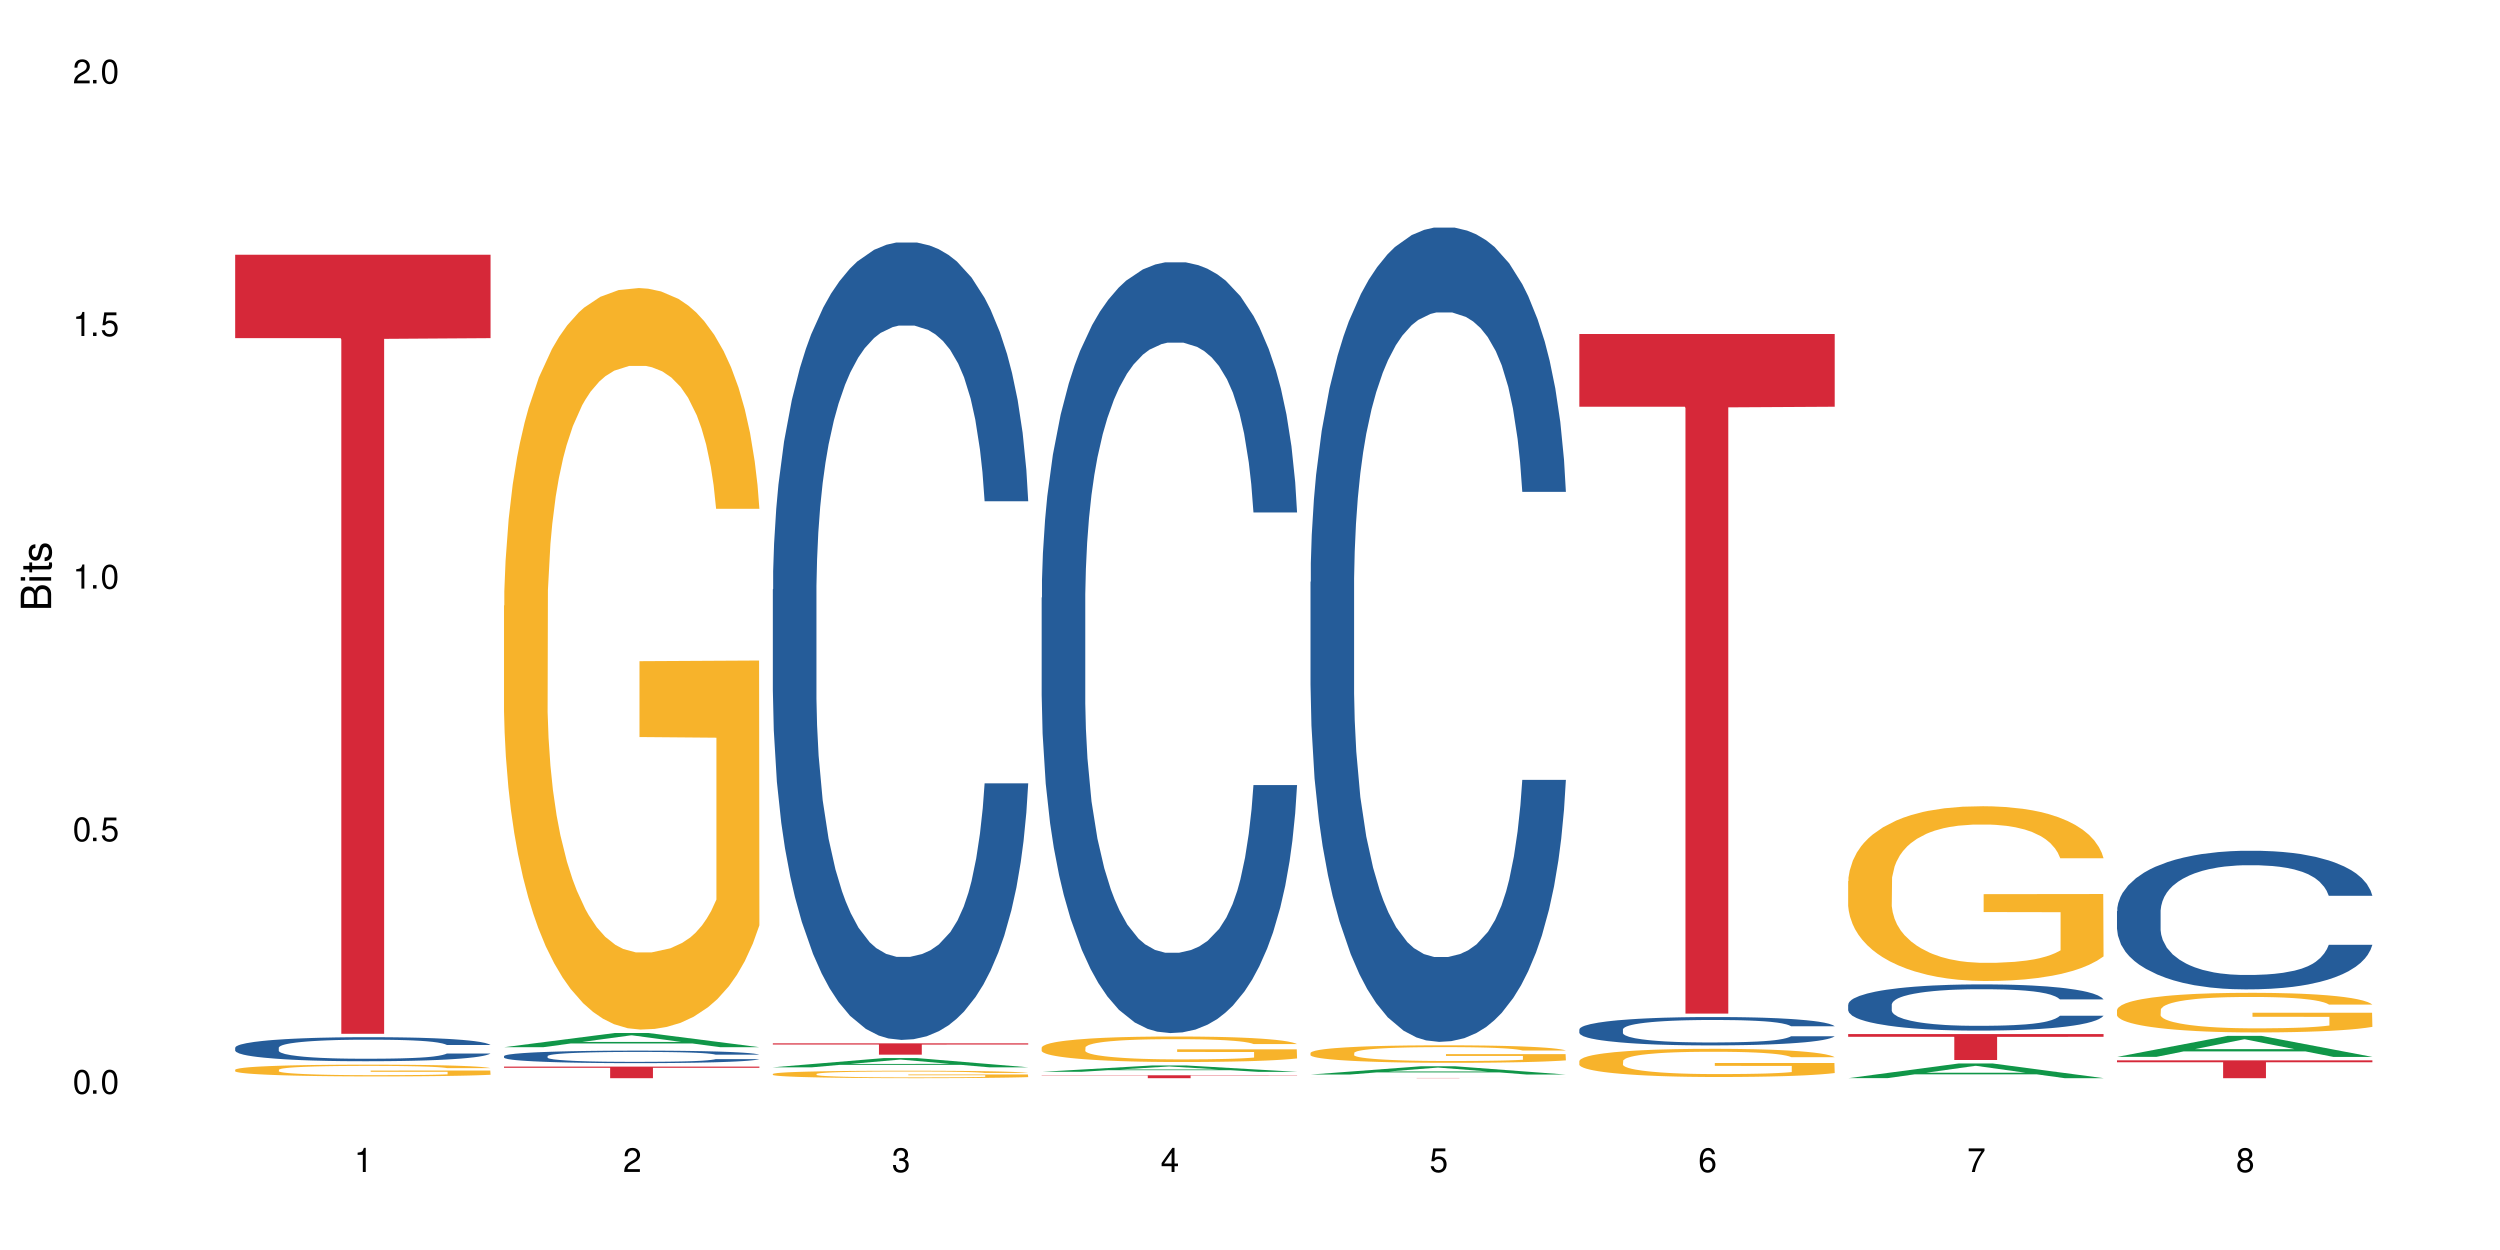 <?xml version="1.0" encoding="UTF-8"?>
<svg xmlns="http://www.w3.org/2000/svg" xmlns:xlink="http://www.w3.org/1999/xlink" width="720" height="360" viewBox="0 0 720 360">
<defs>
<g>
<g id="glyph-0-0">
</g>
<g id="glyph-0-1">
<path d="M 2.641 -6.938 C 2 -6.938 1.422 -6.656 1.078 -6.172 C 0.641 -5.562 0.406 -4.641 0.406 -3.359 C 0.406 -1.016 1.188 0.219 2.641 0.219 C 4.078 0.219 4.859 -1.016 4.859 -3.297 C 4.859 -4.641 4.656 -5.547 4.203 -6.172 C 3.844 -6.656 3.281 -6.938 2.641 -6.938 Z M 2.641 -6.188 C 3.547 -6.188 4 -5.25 4 -3.375 C 4 -1.406 3.562 -0.484 2.625 -0.484 C 1.734 -0.484 1.281 -1.438 1.281 -3.344 C 1.281 -5.25 1.734 -6.188 2.641 -6.188 Z M 2.641 -6.188 "/>
</g>
<g id="glyph-0-2">
<path d="M 1.828 -1 L 0.828 -1 L 0.828 0 L 1.828 0 Z M 1.828 -1 "/>
</g>
<g id="glyph-0-3">
<path d="M 4.562 -6.797 L 1.062 -6.797 L 0.547 -3.094 L 1.328 -3.094 C 1.719 -3.562 2.047 -3.734 2.578 -3.734 C 3.484 -3.734 4.062 -3.109 4.062 -2.094 C 4.062 -1.125 3.484 -0.531 2.578 -0.531 C 1.828 -0.531 1.375 -0.906 1.188 -1.672 L 0.328 -1.672 C 0.453 -1.109 0.547 -0.844 0.75 -0.594 C 1.125 -0.078 1.828 0.219 2.594 0.219 C 3.969 0.219 4.922 -0.781 4.922 -2.219 C 4.922 -3.562 4.031 -4.484 2.719 -4.484 C 2.25 -4.484 1.859 -4.359 1.469 -4.062 L 1.734 -5.969 L 4.562 -5.969 Z M 4.562 -6.797 "/>
</g>
<g id="glyph-0-4">
<path d="M 2.484 -4.938 L 2.484 0 L 3.328 0 L 3.328 -6.938 L 2.766 -6.938 C 2.469 -5.875 2.281 -5.734 0.984 -5.562 L 0.984 -4.938 Z M 2.484 -4.938 "/>
</g>
<g id="glyph-0-5">
<path d="M 4.859 -0.828 L 1.281 -0.828 C 1.359 -1.406 1.672 -1.781 2.5 -2.281 L 3.469 -2.828 C 4.406 -3.344 4.906 -4.062 4.906 -4.906 C 4.906 -5.484 4.672 -6.031 4.266 -6.406 C 3.859 -6.766 3.375 -6.938 2.719 -6.938 C 1.859 -6.938 1.219 -6.625 0.844 -6.031 C 0.609 -5.672 0.5 -5.234 0.484 -4.531 L 1.328 -4.531 C 1.359 -5.016 1.406 -5.281 1.531 -5.516 C 1.75 -5.938 2.188 -6.203 2.703 -6.203 C 3.469 -6.203 4.031 -5.641 4.031 -4.891 C 4.031 -4.344 3.719 -3.859 3.125 -3.516 L 2.234 -3 C 0.812 -2.172 0.406 -1.531 0.328 -0.016 L 4.859 -0.016 Z M 4.859 -0.828 "/>
</g>
<g id="glyph-0-6">
<path d="M 2.125 -3.188 L 2.578 -3.188 C 3.5 -3.188 3.984 -2.766 3.984 -1.922 C 3.984 -1.062 3.469 -0.531 2.594 -0.531 C 1.656 -0.531 1.203 -1 1.156 -2.016 L 0.312 -2.016 C 0.344 -1.453 0.438 -1.094 0.609 -0.781 C 0.953 -0.109 1.625 0.219 2.547 0.219 C 3.953 0.219 4.859 -0.625 4.859 -1.938 C 4.859 -2.828 4.516 -3.297 3.703 -3.594 C 4.344 -3.844 4.656 -4.328 4.656 -5.031 C 4.656 -6.219 3.875 -6.938 2.578 -6.938 C 1.203 -6.938 0.484 -6.172 0.453 -4.703 L 1.297 -4.703 C 1.312 -5.125 1.344 -5.359 1.453 -5.578 C 1.641 -5.969 2.062 -6.203 2.594 -6.203 C 3.344 -6.203 3.797 -5.75 3.797 -5 C 3.797 -4.516 3.609 -4.219 3.25 -4.047 C 3.016 -3.953 2.703 -3.922 2.125 -3.906 Z M 2.125 -3.188 "/>
</g>
<g id="glyph-0-7">
<path d="M 3.141 -1.672 L 3.141 0 L 3.984 0 L 3.984 -1.672 L 4.984 -1.672 L 4.984 -2.438 L 3.984 -2.438 L 3.984 -6.938 L 3.359 -6.938 L 0.266 -2.578 L 0.266 -1.672 Z M 3.141 -2.438 L 1 -2.438 L 3.141 -5.5 Z M 3.141 -2.438 "/>
</g>
<g id="glyph-0-8">
<path d="M 4.781 -5.125 C 4.609 -6.266 3.891 -6.938 2.844 -6.938 C 2.094 -6.938 1.422 -6.578 1.031 -5.953 C 0.594 -5.266 0.406 -4.422 0.406 -3.172 C 0.406 -2 0.578 -1.25 0.984 -0.641 C 1.359 -0.078 1.953 0.219 2.703 0.219 C 3.984 0.219 4.922 -0.75 4.922 -2.094 C 4.922 -3.375 4.062 -4.281 2.844 -4.281 C 2.172 -4.281 1.641 -4.031 1.281 -3.516 C 1.281 -5.234 1.828 -6.188 2.797 -6.188 C 3.391 -6.188 3.797 -5.797 3.938 -5.125 Z M 2.734 -3.531 C 3.547 -3.531 4.062 -2.953 4.062 -2.031 C 4.062 -1.156 3.484 -0.531 2.703 -0.531 C 1.922 -0.531 1.328 -1.188 1.328 -2.078 C 1.328 -2.938 1.906 -3.531 2.734 -3.531 Z M 2.734 -3.531 "/>
</g>
<g id="glyph-0-9">
<path d="M 4.984 -6.797 L 0.438 -6.797 L 0.438 -5.969 L 4.109 -5.969 C 2.5 -3.656 1.828 -2.234 1.328 0 L 2.219 0 C 2.594 -2.172 3.453 -4.047 4.984 -6.094 Z M 4.984 -6.797 "/>
</g>
<g id="glyph-0-10">
<path d="M 3.75 -3.656 C 4.469 -4.094 4.688 -4.438 4.688 -5.078 C 4.688 -6.172 3.844 -6.938 2.641 -6.938 C 1.438 -6.938 0.594 -6.172 0.594 -5.094 C 0.594 -4.438 0.812 -4.094 1.516 -3.656 C 0.734 -3.266 0.359 -2.703 0.359 -1.922 C 0.359 -0.656 1.281 0.219 2.641 0.219 C 3.984 0.219 4.922 -0.656 4.922 -1.922 C 4.922 -2.703 4.531 -3.266 3.75 -3.656 Z M 2.641 -6.188 C 3.359 -6.188 3.812 -5.75 3.812 -5.062 C 3.812 -4.406 3.344 -3.984 2.641 -3.984 C 1.922 -3.984 1.453 -4.406 1.453 -5.078 C 1.453 -5.75 1.922 -6.188 2.641 -6.188 Z M 2.641 -3.266 C 3.484 -3.266 4.062 -2.719 4.062 -1.906 C 4.062 -1.078 3.484 -0.531 2.625 -0.531 C 1.797 -0.531 1.219 -1.094 1.219 -1.906 C 1.219 -2.719 1.781 -3.266 2.641 -3.266 Z M 2.641 -3.266 "/>
</g>
<g id="glyph-1-0">
</g>
<g id="glyph-1-1">
<path d="M 0 -0.953 L 0 -4.891 C 0 -5.719 -0.234 -6.344 -0.734 -6.797 C -1.188 -7.234 -1.812 -7.469 -2.5 -7.469 C -3.547 -7.469 -4.188 -7 -4.625 -5.875 C -4.984 -6.688 -5.625 -7.094 -6.531 -7.094 C -7.172 -7.094 -7.734 -6.859 -8.141 -6.391 C -8.562 -5.922 -8.75 -5.344 -8.75 -4.5 L -8.75 -0.953 Z M -4.984 -2.062 L -7.766 -2.062 L -7.766 -4.219 C -7.766 -4.844 -7.688 -5.203 -7.453 -5.5 C -7.219 -5.812 -6.859 -5.969 -6.375 -5.969 C -5.891 -5.969 -5.531 -5.812 -5.297 -5.5 C -5.062 -5.203 -4.984 -4.844 -4.984 -4.219 Z M -0.984 -2.062 L -4 -2.062 L -4 -4.781 C -4 -5.766 -3.438 -6.359 -2.484 -6.359 C -1.547 -6.359 -0.984 -5.766 -0.984 -4.781 Z M -0.984 -2.062 "/>
</g>
<g id="glyph-1-2">
<path d="M -6.281 -1.797 L -6.281 -0.797 L 0 -0.797 L 0 -1.797 Z M -8.75 -1.797 L -8.75 -0.797 L -7.484 -0.797 L -7.484 -1.797 Z M -8.75 -1.797 "/>
</g>
<g id="glyph-1-3">
<path d="M -6.281 -3.047 L -6.281 -2.016 L -8.016 -2.016 L -8.016 -1.016 L -6.281 -1.016 L -6.281 -0.172 L -5.469 -0.172 L -5.469 -1.016 L -0.719 -1.016 C -0.078 -1.016 0.281 -1.453 0.281 -2.234 C 0.281 -2.5 0.25 -2.719 0.188 -3.047 L -0.641 -3.047 C -0.609 -2.906 -0.594 -2.766 -0.594 -2.562 C -0.594 -2.141 -0.719 -2.016 -1.156 -2.016 L -5.469 -2.016 L -5.469 -3.047 Z M -6.281 -3.047 "/>
</g>
<g id="glyph-1-4">
<path d="M -4.531 -5.25 C -5.766 -5.25 -6.469 -4.422 -6.469 -2.969 C -6.469 -1.516 -5.719 -0.562 -4.547 -0.562 C -3.562 -0.562 -3.094 -1.062 -2.734 -2.562 L -2.516 -3.484 C -2.344 -4.188 -2.094 -4.469 -1.641 -4.469 C -1.047 -4.469 -0.641 -3.875 -0.641 -3 C -0.641 -2.453 -0.797 -2 -1.062 -1.75 C -1.25 -1.594 -1.422 -1.531 -1.875 -1.469 L -1.875 -0.406 C -0.422 -0.453 0.281 -1.266 0.281 -2.922 C 0.281 -4.5 -0.5 -5.516 -1.719 -5.516 C -2.656 -5.516 -3.172 -4.984 -3.469 -3.734 L -3.703 -2.766 C -3.891 -1.953 -4.156 -1.609 -4.594 -1.609 C -5.188 -1.609 -5.547 -2.125 -5.547 -2.938 C -5.547 -3.75 -5.203 -4.172 -4.531 -4.203 Z M -4.531 -5.25 "/>
</g>
</g>
</defs>
<rect x="-72" y="-36" width="864" height="432" fill="rgb(100%, 100%, 100%)" fill-opacity="1"/>
<path fill-rule="nonzero" fill="rgb(14.51%, 36.078%, 60%)" fill-opacity="1" d="M 67.73 301.727 L 67.82 301.719 L 67.82 301.566 L 68.09 301.324 L 68.719 301.023 L 69.344 300.812 L 70.961 300.441 L 73.203 300.078 L 75.535 299.801 L 77.238 299.637 L 78.766 299.508 L 82.262 299.273 L 84.504 299.156 L 86.926 299.047 L 89.887 298.938 L 92.039 298.875 L 96.883 298.773 L 100.469 298.73 L 103.25 298.711 L 109.262 298.711 L 112.848 298.738 L 115.449 298.77 L 118.32 298.82 L 120.742 298.875 L 124.957 299.016 L 128.727 299.191 L 130.43 299.293 L 133.121 299.488 L 135.184 299.68 L 136.617 299.844 L 138.234 300.078 L 139.668 300.363 L 140.746 300.688 L 141.281 300.957 L 128.727 300.957 L 128.098 300.707 L 127.379 300.508 L 126.035 300.25 L 124.688 300.066 L 122.805 299.883 L 121.102 299.762 L 118.77 299.641 L 116.707 299.566 L 114.555 299.508 L 112.488 299.473 L 108.543 299.434 L 103.969 299.434 L 102.266 299.445 L 98.766 299.496 L 96.883 299.539 L 94.191 299.629 L 92.309 299.711 L 90.066 299.84 L 88.539 299.945 L 86.656 300.109 L 85.312 300.258 L 83.785 300.465 L 82.891 300.625 L 82.082 300.801 L 81.363 301.008 L 80.828 301.23 L 80.469 301.465 L 80.289 301.695 L 80.289 302.676 L 80.469 302.902 L 80.918 303.168 L 82.082 303.555 L 83.785 303.891 L 85.762 304.156 L 87.645 304.348 L 88.719 304.434 L 90.156 304.535 L 92.398 304.664 L 95.629 304.789 L 97.512 304.84 L 100.383 304.891 L 103.34 304.914 L 107.289 304.914 L 110.785 304.891 L 113.117 304.859 L 115.539 304.809 L 118.859 304.699 L 120.922 304.598 L 122.715 304.48 L 124.062 304.359 L 124.957 304.258 L 126.305 304.062 L 127.379 303.848 L 128.188 303.625 L 128.727 303.41 L 141.281 303.41 L 140.746 303.664 L 139.938 303.91 L 139.129 304.094 L 137.875 304.316 L 136.441 304.512 L 134.375 304.73 L 132.672 304.879 L 130.43 305.035 L 128.367 305.156 L 126.125 305.266 L 122.805 305.391 L 120.652 305.453 L 118.32 305.512 L 115.539 305.562 L 112.043 305.605 L 108.273 305.633 L 104.777 305.637 L 101.008 305.625 L 98.227 305.602 L 94.551 305.543 L 89.977 305.43 L 86.656 305.309 L 84.055 305.188 L 81.812 305.062 L 79.301 304.891 L 76.074 304.613 L 74.098 304.398 L 72.754 304.219 L 71.23 303.973 L 70.152 303.75 L 68.898 303.395 L 68 302.945 L 67.73 302.598 Z M 67.73 301.727 "/>
<path fill-rule="nonzero" fill="rgb(96.863%, 70.196%, 16.863%)" fill-opacity="1" d="M 67.73 308.07 L 67.82 308.066 L 67.82 308.008 L 68.18 307.867 L 69.078 307.676 L 70.242 307.52 L 71.5 307.395 L 72.305 307.328 L 73.652 307.238 L 74.816 307.168 L 77.777 307.031 L 81.543 306.898 L 83.609 306.844 L 85.941 306.793 L 89.258 306.734 L 90.785 306.711 L 95.449 306.66 L 100.738 306.629 L 106.57 306.621 L 109.262 306.625 L 112.938 306.637 L 117.961 306.672 L 120.832 306.703 L 123.074 306.734 L 125.406 306.773 L 128.277 306.836 L 130.969 306.91 L 133.121 306.984 L 135.273 307.074 L 137.066 307.176 L 138.594 307.281 L 139.938 307.414 L 140.746 307.52 L 141.281 307.629 L 128.816 307.629 L 128.098 307.52 L 127.289 307.438 L 125.945 307.336 L 124.598 307.262 L 123.254 307.203 L 120.742 307.121 L 118.59 307.074 L 115.898 307.031 L 113.297 307 L 110.336 306.984 L 108.543 306.977 L 103.789 306.977 L 99.484 307 L 96.973 307.023 L 95.18 307.047 L 92.668 307.094 L 91.141 307.133 L 90.246 307.156 L 87.555 307.254 L 85.762 307.34 L 84.773 307.398 L 83.52 307.488 L 82.621 307.574 L 81.633 307.699 L 81.098 307.789 L 80.379 308 L 80.289 308.559 L 80.559 308.676 L 81.098 308.801 L 81.812 308.914 L 82.891 309.031 L 83.965 309.121 L 85.852 309.238 L 87.465 309.32 L 88.719 309.371 L 91.141 309.457 L 92.129 309.484 L 94.461 309.539 L 96.883 309.582 L 99.844 309.621 L 102.086 309.641 L 105.672 309.652 L 110.246 309.652 L 115.629 309.637 L 119.039 309.609 L 121.371 309.586 L 122.895 309.566 L 124.777 309.531 L 126.125 309.5 L 127.379 309.465 L 128.906 309.414 L 128.906 308.676 L 106.75 308.672 L 106.75 308.324 L 141.195 308.32 L 141.281 309.531 L 139.398 309.613 L 137.066 309.695 L 134.824 309.758 L 132.492 309.809 L 129.176 309.867 L 126.484 309.906 L 122.355 309.949 L 118.59 309.977 L 114.645 309.996 L 111.145 310.004 L 107.02 310.008 L 103.34 310 L 99.395 309.98 L 96.254 309.957 L 93.383 309.926 L 90.516 309.887 L 86.926 309.82 L 84.594 309.77 L 82.172 309.703 L 79.75 309.625 L 77.598 309.543 L 76.164 309.477 L 74.727 309.402 L 73.203 309.312 L 71.766 309.207 L 70.691 309.109 L 69.703 309 L 68.988 308.898 L 68.27 308.762 L 67.91 308.648 L 67.73 308.555 Z M 67.73 308.07 "/>
<path fill-rule="nonzero" fill="rgb(83.922%, 15.686%, 22.353%)" fill-opacity="1" d="M 67.73 73.363 L 141.281 73.363 L 141.281 97.383 L 110.629 97.594 L 110.629 297.727 L 98.297 297.727 L 98.297 97.805 L 98.117 97.383 L 67.73 97.383 Z M 67.73 73.363 "/>
<path fill-rule="nonzero" fill="rgb(6.275%, 58.824%, 28.235%)" fill-opacity="1" d="M 145.156 301.594 L 145.234 301.59 L 177.059 297.504 L 186.723 297.504 L 218.707 301.598 L 207.469 301.598 L 199.453 300.527 L 164.328 300.527 L 156.469 301.594 L 145.156 301.594 L 167.707 300.086 L 196.23 300.082 L 182.008 298.172 L 181.852 298.168 L 181.695 298.18 L 167.629 300.082 L 167.707 300.086 Z M 145.156 301.594 "/>
<path fill-rule="nonzero" fill="rgb(14.51%, 36.078%, 60%)" fill-opacity="1" d="M 145.156 304.148 L 145.242 304.148 L 145.242 304.066 L 145.512 303.941 L 146.141 303.785 L 146.77 303.676 L 148.383 303.48 L 150.625 303.293 L 152.957 303.148 L 154.664 303.062 L 156.188 302.996 L 159.684 302.875 L 161.93 302.812 L 164.352 302.754 L 167.309 302.699 L 169.461 302.668 L 174.305 302.613 L 177.895 302.59 L 180.676 302.582 L 186.684 302.582 L 190.273 302.594 L 192.875 302.609 L 195.742 302.637 L 198.164 302.668 L 202.383 302.738 L 206.148 302.832 L 207.852 302.883 L 210.543 302.984 L 212.605 303.086 L 214.043 303.172 L 215.656 303.293 L 217.094 303.441 L 218.168 303.609 L 218.707 303.75 L 206.148 303.75 L 205.52 303.617 L 204.805 303.516 L 203.457 303.383 L 202.113 303.285 L 200.23 303.191 L 198.523 303.129 L 196.191 303.066 L 194.129 303.027 L 191.977 302.996 L 189.914 302.977 L 185.969 302.957 L 181.391 302.957 L 179.688 302.965 L 176.191 302.988 L 174.305 303.012 L 171.613 303.059 L 169.73 303.102 L 167.488 303.168 L 165.965 303.223 L 164.082 303.309 L 162.734 303.387 L 161.211 303.492 L 160.312 303.578 L 159.508 303.668 L 158.789 303.777 L 158.25 303.895 L 157.891 304.016 L 157.711 304.133 L 157.711 304.645 L 157.891 304.762 L 158.34 304.902 L 159.508 305.102 L 161.211 305.277 L 163.184 305.414 L 165.066 305.516 L 166.145 305.562 L 167.578 305.613 L 169.82 305.68 L 173.051 305.746 L 174.934 305.773 L 177.805 305.797 L 180.766 305.812 L 184.711 305.812 L 188.211 305.797 L 190.543 305.781 L 192.965 305.754 L 196.281 305.699 L 198.344 305.648 L 200.141 305.582 L 201.484 305.52 L 202.383 305.469 L 203.727 305.367 L 204.805 305.254 L 205.609 305.141 L 206.148 305.027 L 218.707 305.027 L 218.168 305.16 L 217.359 305.289 L 216.555 305.383 L 215.297 305.5 L 213.863 305.602 L 211.801 305.715 L 210.094 305.793 L 207.852 305.875 L 205.789 305.938 L 203.547 305.992 L 200.23 306.059 L 198.074 306.09 L 195.742 306.121 L 192.965 306.148 L 189.465 306.172 L 185.699 306.184 L 182.199 306.188 L 178.434 306.18 L 175.652 306.168 L 171.973 306.137 L 167.398 306.078 L 164.082 306.016 L 161.48 305.953 L 159.238 305.887 L 156.727 305.797 L 153.496 305.652 L 151.523 305.539 L 150.176 305.449 L 148.652 305.32 L 147.574 305.203 L 146.32 305.02 L 145.422 304.785 L 145.156 304.605 Z M 145.156 304.148 "/>
<path fill-rule="nonzero" fill="rgb(96.863%, 70.196%, 16.863%)" fill-opacity="1" d="M 145.156 174.426 L 145.242 174.234 L 145.242 170.332 L 145.602 161.555 L 146.5 149.461 L 147.664 139.516 L 148.922 131.715 L 149.73 127.617 L 151.074 121.766 L 152.242 117.477 L 155.199 108.699 L 158.969 100.508 L 161.031 96.996 L 163.363 93.684 L 166.684 89.977 L 168.207 88.609 L 172.871 85.492 L 178.164 83.539 L 183.992 82.953 L 186.684 83.148 L 190.363 83.93 L 195.387 86.074 L 198.254 88.027 L 200.496 89.977 L 202.828 92.512 L 205.699 96.414 L 208.391 101.094 L 210.543 105.773 L 212.695 111.625 L 214.492 117.867 L 216.016 124.691 L 217.359 132.883 L 218.168 139.711 L 218.707 146.539 L 206.238 146.539 L 205.52 139.711 L 204.715 134.445 L 203.367 128.008 L 202.023 123.328 L 200.676 119.621 L 198.164 114.551 L 196.012 111.43 L 193.32 108.699 L 190.723 106.945 L 187.762 105.773 L 185.969 105.383 L 181.211 105.383 L 176.906 106.75 L 174.395 108.309 L 172.602 109.871 L 170.09 112.797 L 168.566 115.137 L 167.668 116.695 L 164.977 122.742 L 163.184 128.203 L 162.195 131.91 L 160.941 137.762 L 160.043 143.027 L 159.059 150.828 L 158.52 156.68 L 157.801 169.941 L 157.711 205.047 L 157.98 212.461 L 158.52 220.457 L 159.238 227.477 L 160.312 234.891 L 161.391 240.547 L 163.273 248.152 L 164.887 253.223 L 166.145 256.539 L 168.566 261.805 L 169.551 263.559 L 171.883 267.07 L 174.305 269.801 L 177.266 272.141 L 179.508 273.312 L 183.098 274.285 L 187.672 274.285 L 193.055 273.117 L 196.461 271.555 L 198.793 269.996 L 200.32 268.629 L 202.203 266.484 L 203.547 264.535 L 204.805 262.391 L 206.328 259.074 L 206.328 212.461 L 184.172 212.266 L 184.172 190.422 L 218.617 190.227 L 218.707 266.484 L 216.824 271.75 L 214.492 276.824 L 212.25 280.723 L 209.918 284.039 L 206.598 287.746 L 203.906 290.086 L 199.781 292.816 L 196.012 294.57 L 192.066 295.742 L 188.566 296.324 L 184.441 296.52 L 180.766 296.133 L 176.816 294.961 L 173.68 293.402 L 170.809 291.449 L 167.938 288.914 L 164.352 284.82 L 162.016 281.504 L 159.594 277.406 L 157.172 272.531 L 155.02 267.266 L 153.586 263.168 L 152.152 258.488 L 150.625 252.637 L 149.191 246.008 L 148.113 239.961 L 147.129 233.133 L 146.41 226.699 L 145.691 217.922 L 145.332 210.898 L 145.156 204.852 Z M 145.156 174.426 "/>
<path fill-rule="nonzero" fill="rgb(83.922%, 15.686%, 22.353%)" fill-opacity="1" d="M 145.156 307.172 L 218.707 307.172 L 218.707 307.527 L 188.051 307.531 L 188.051 310.512 L 175.719 310.512 L 175.719 307.535 L 175.539 307.527 L 145.156 307.527 Z M 145.156 307.172 "/>
<path fill-rule="nonzero" fill="rgb(6.275%, 58.824%, 28.235%)" fill-opacity="1" d="M 222.578 307.383 L 222.656 307.379 L 254.48 304.73 L 264.148 304.73 L 296.129 307.387 L 284.895 307.387 L 276.879 306.691 L 241.75 306.691 L 233.895 307.383 L 222.578 307.383 L 245.129 306.406 L 273.656 306.402 L 259.434 305.164 L 259.273 305.16 L 259.117 305.168 L 245.051 306.402 L 245.129 306.406 Z M 222.578 307.383 "/>
<path fill-rule="nonzero" fill="rgb(14.51%, 36.078%, 60%)" fill-opacity="1" d="M 222.578 169.77 L 222.668 169.562 L 222.668 164.523 L 222.938 156.547 L 223.562 146.469 L 224.191 139.543 L 225.809 127.156 L 228.051 115.191 L 230.383 105.957 L 232.086 100.496 L 233.609 96.301 L 237.109 88.531 L 239.352 84.543 L 241.773 80.977 L 244.734 77.406 L 246.887 75.309 L 251.73 71.949 L 255.316 70.48 L 258.098 69.852 L 264.109 69.852 L 267.695 70.691 L 270.297 71.738 L 273.168 73.418 L 275.59 75.309 L 279.805 79.926 L 283.57 85.805 L 285.277 89.164 L 287.969 95.672 L 290.031 101.969 L 291.465 107.426 L 293.082 115.191 L 294.516 124.637 L 295.59 135.344 L 296.129 144.371 L 283.57 144.371 L 282.945 135.973 L 282.227 129.465 L 280.883 120.859 L 279.535 114.773 L 277.652 108.684 L 275.949 104.695 L 273.617 100.707 L 271.551 98.188 L 269.398 96.301 L 267.336 95.039 L 263.391 93.781 L 258.816 93.781 L 257.109 94.199 L 253.613 95.879 L 251.73 97.348 L 249.039 100.289 L 247.156 103.016 L 244.914 107.215 L 243.387 110.785 L 241.504 116.242 L 240.16 121.07 L 238.633 127.996 L 237.738 133.246 L 236.93 139.121 L 236.211 146.051 L 235.672 153.398 L 235.316 161.164 L 235.137 168.723 L 235.137 201.258 L 235.316 208.816 L 235.762 217.633 L 236.93 230.438 L 238.633 241.562 L 240.605 250.379 L 242.492 256.676 L 243.566 259.613 L 245.004 262.973 L 247.246 267.172 L 250.473 271.371 L 252.355 273.051 L 255.227 274.73 L 258.188 275.57 L 262.133 275.57 L 265.633 274.73 L 267.965 273.68 L 270.387 272 L 273.707 268.43 L 275.77 265.074 L 277.562 261.086 L 278.906 257.098 L 279.805 253.738 L 281.148 247.23 L 282.227 240.094 L 283.035 232.746 L 283.57 225.609 L 296.129 225.609 L 295.59 234.004 L 294.785 242.191 L 293.977 248.281 L 292.723 255.625 L 291.285 262.133 L 289.223 269.48 L 287.52 274.309 L 285.277 279.559 L 283.215 283.547 L 280.973 287.113 L 277.652 291.312 L 275.5 293.41 L 273.168 295.301 L 270.387 296.98 L 266.887 298.449 L 263.121 299.289 L 259.621 299.5 L 255.855 299.078 L 253.074 298.238 L 249.398 296.352 L 244.824 292.57 L 241.504 288.582 L 238.902 284.594 L 236.66 280.398 L 234.148 274.73 L 230.918 265.492 L 228.945 258.355 L 227.602 252.477 L 226.074 244.289 L 225 236.945 L 223.742 225.188 L 222.848 210.285 L 222.578 198.738 Z M 222.578 169.77 "/>
<path fill-rule="nonzero" fill="rgb(96.863%, 70.196%, 16.863%)" fill-opacity="1" d="M 222.578 309.289 L 222.668 309.285 L 222.668 309.246 L 223.027 309.16 L 223.922 309.035 L 225.09 308.938 L 226.344 308.859 L 227.152 308.816 L 228.496 308.758 L 229.664 308.715 L 232.625 308.629 L 236.391 308.547 L 238.453 308.512 L 240.785 308.477 L 244.105 308.441 L 245.629 308.426 L 250.293 308.395 L 255.586 308.375 L 261.418 308.371 L 264.109 308.371 L 267.785 308.379 L 272.809 308.402 L 275.68 308.422 L 277.922 308.441 L 280.254 308.465 L 283.125 308.504 L 285.816 308.551 L 287.969 308.598 L 290.121 308.656 L 291.914 308.719 L 293.438 308.789 L 294.785 308.871 L 295.59 308.938 L 296.129 309.008 L 283.66 309.008 L 282.945 308.938 L 282.137 308.887 L 280.793 308.82 L 279.445 308.773 L 278.102 308.738 L 275.59 308.688 L 273.438 308.656 L 270.746 308.629 L 268.145 308.609 L 265.184 308.598 L 263.391 308.594 L 258.637 308.594 L 254.332 308.609 L 251.82 308.625 L 250.023 308.641 L 247.512 308.668 L 245.988 308.691 L 245.094 308.707 L 242.402 308.77 L 240.605 308.824 L 239.621 308.859 L 238.363 308.918 L 237.469 308.973 L 236.48 309.051 L 235.941 309.109 L 235.227 309.242 L 235.137 309.594 L 235.406 309.668 L 235.941 309.75 L 236.66 309.82 L 237.738 309.895 L 238.812 309.949 L 240.695 310.027 L 242.312 310.078 L 243.566 310.113 L 245.988 310.164 L 246.977 310.184 L 249.309 310.219 L 251.73 310.246 L 254.691 310.27 L 256.934 310.281 L 260.52 310.289 L 265.094 310.289 L 270.477 310.277 L 273.887 310.262 L 276.219 310.246 L 277.742 310.234 L 279.625 310.211 L 280.973 310.191 L 282.227 310.172 L 283.75 310.137 L 283.75 309.668 L 261.598 309.668 L 261.598 309.449 L 296.039 309.445 L 296.129 310.211 L 294.246 310.266 L 291.914 310.316 L 289.672 310.355 L 287.34 310.387 L 284.02 310.426 L 281.328 310.449 L 277.203 310.477 L 273.438 310.492 L 269.488 310.504 L 265.992 310.512 L 261.867 310.512 L 258.188 310.508 L 254.242 310.496 L 251.102 310.48 L 248.23 310.461 L 245.359 310.438 L 241.773 310.395 L 239.441 310.363 L 237.02 310.32 L 234.598 310.273 L 232.445 310.219 L 231.008 310.18 L 229.574 310.133 L 228.051 310.07 L 226.613 310.004 L 225.539 309.945 L 224.551 309.875 L 223.832 309.812 L 223.117 309.723 L 222.758 309.652 L 222.578 309.594 Z M 222.578 309.289 "/>
<path fill-rule="nonzero" fill="rgb(83.922%, 15.686%, 22.353%)" fill-opacity="1" d="M 222.578 300.484 L 296.129 300.484 L 296.129 300.832 L 265.477 300.836 L 265.477 303.746 L 253.141 303.746 L 253.141 300.84 L 252.965 300.832 L 222.578 300.832 Z M 222.578 300.484 "/>
<path fill-rule="nonzero" fill="rgb(6.275%, 58.824%, 28.235%)" fill-opacity="1" d="M 300 308.688 L 300.078 308.688 L 331.906 306.848 L 341.57 306.848 L 373.555 308.691 L 362.316 308.691 L 354.301 308.211 L 319.176 308.211 L 311.316 308.688 L 300 308.688 L 322.555 308.012 L 351.078 308.008 L 336.855 307.148 L 336.699 307.148 L 336.543 307.152 L 322.477 308.008 L 322.555 308.012 Z M 300 308.688 "/>
<path fill-rule="nonzero" fill="rgb(14.51%, 36.078%, 60%)" fill-opacity="1" d="M 300 172.137 L 300.09 171.934 L 300.09 167.062 L 300.359 159.352 L 300.988 149.613 L 301.617 142.918 L 303.23 130.949 L 305.473 119.383 L 307.805 110.453 L 309.508 105.18 L 311.035 101.121 L 314.531 93.613 L 316.773 89.758 L 319.195 86.309 L 322.156 82.859 L 324.309 80.832 L 329.152 77.586 L 332.742 76.164 L 335.52 75.559 L 341.531 75.559 L 345.117 76.367 L 347.719 77.383 L 350.59 79.008 L 353.012 80.832 L 357.227 85.297 L 360.996 90.977 L 362.699 94.223 L 365.391 100.512 L 367.453 106.602 L 368.891 111.875 L 370.504 119.383 L 371.938 128.512 L 373.016 138.859 L 373.555 147.586 L 360.996 147.586 L 360.367 139.469 L 359.648 133.18 L 358.305 124.859 L 356.961 118.977 L 355.074 113.094 L 353.371 109.238 L 351.039 105.383 L 348.977 102.949 L 346.824 101.121 L 344.762 99.906 L 340.812 98.688 L 336.238 98.688 L 334.535 99.094 L 331.035 100.715 L 329.152 102.137 L 326.461 104.977 L 324.578 107.613 L 322.336 111.672 L 320.812 115.121 L 318.926 120.398 L 317.582 125.062 L 316.059 131.758 L 315.16 136.832 L 314.352 142.512 L 313.637 149.207 L 313.098 156.309 L 312.738 163.816 L 312.559 171.121 L 312.559 202.57 L 312.738 209.875 L 313.188 218.395 L 314.352 230.773 L 316.059 241.527 L 318.031 250.047 L 319.914 256.137 L 320.992 258.977 L 322.426 262.223 L 324.668 266.281 L 327.898 270.34 L 329.781 271.961 L 332.652 273.586 L 335.609 274.395 L 339.559 274.395 L 343.055 273.586 L 345.387 272.57 L 347.809 270.945 L 351.129 267.496 L 353.191 264.25 L 354.984 260.395 L 356.332 256.543 L 357.227 253.293 L 358.574 247.004 L 359.648 240.105 L 360.457 233.004 L 360.996 226.105 L 373.555 226.105 L 373.016 234.223 L 372.207 242.137 L 371.402 248.02 L 370.145 255.121 L 368.711 261.41 L 366.645 268.512 L 364.941 273.18 L 362.699 278.25 L 360.637 282.105 L 358.395 285.555 L 355.074 289.613 L 352.922 291.641 L 350.59 293.469 L 347.809 295.09 L 344.312 296.512 L 340.543 297.324 L 337.047 297.527 L 333.277 297.121 L 330.5 296.309 L 326.82 294.484 L 322.246 290.832 L 318.926 286.977 L 316.324 283.121 L 314.082 279.062 L 311.57 273.586 L 308.344 264.656 L 306.371 257.758 L 305.023 252.078 L 303.5 244.164 L 302.422 237.062 L 301.168 225.699 L 300.27 211.297 L 300 200.137 Z M 300 172.137 "/>
<path fill-rule="nonzero" fill="rgb(96.863%, 70.196%, 16.863%)" fill-opacity="1" d="M 300 301.66 L 300.09 301.652 L 300.09 301.52 L 300.449 301.219 L 301.348 300.801 L 302.512 300.457 L 303.77 300.188 L 304.574 300.047 L 305.922 299.848 L 307.086 299.699 L 310.047 299.398 L 313.816 299.113 L 315.879 298.992 L 318.211 298.879 L 321.527 298.75 L 323.055 298.703 L 327.719 298.598 L 333.012 298.531 L 338.84 298.512 L 341.531 298.516 L 345.207 298.543 L 350.23 298.617 L 353.102 298.684 L 355.344 298.75 L 357.676 298.84 L 360.547 298.973 L 363.238 299.133 L 365.391 299.297 L 367.543 299.496 L 369.336 299.711 L 370.863 299.949 L 372.207 300.23 L 373.016 300.465 L 373.555 300.699 L 361.086 300.699 L 360.367 300.465 L 359.559 300.285 L 358.215 300.062 L 356.871 299.902 L 355.523 299.773 L 353.012 299.598 L 350.859 299.492 L 348.168 299.398 L 345.566 299.336 L 342.609 299.297 L 340.812 299.281 L 336.059 299.281 L 331.754 299.328 L 329.242 299.383 L 327.449 299.438 L 324.938 299.539 L 323.414 299.617 L 322.516 299.672 L 319.824 299.879 L 318.031 300.066 L 317.043 300.195 L 315.789 300.398 L 314.891 300.578 L 313.902 300.848 L 313.367 301.051 L 312.648 301.504 L 312.559 302.715 L 312.828 302.969 L 313.367 303.246 L 314.082 303.488 L 315.16 303.742 L 316.234 303.938 L 318.121 304.199 L 319.734 304.375 L 320.992 304.488 L 323.414 304.668 L 324.398 304.73 L 326.73 304.852 L 329.152 304.945 L 332.113 305.023 L 334.355 305.066 L 337.941 305.098 L 342.52 305.098 L 347.898 305.059 L 351.309 305.004 L 353.641 304.953 L 355.164 304.906 L 357.047 304.832 L 358.395 304.762 L 359.648 304.688 L 361.176 304.574 L 361.176 302.969 L 339.02 302.965 L 339.02 302.211 L 373.465 302.203 L 373.555 304.832 L 371.668 305.012 L 369.336 305.188 L 367.094 305.32 L 364.762 305.434 L 361.445 305.562 L 358.754 305.645 L 354.629 305.738 L 350.859 305.797 L 346.914 305.84 L 343.414 305.859 L 339.289 305.863 L 335.609 305.852 L 331.664 305.812 L 328.523 305.758 L 325.656 305.691 L 322.785 305.602 L 319.195 305.461 L 316.863 305.348 L 314.441 305.207 L 312.02 305.039 L 309.867 304.855 L 308.434 304.715 L 306.996 304.555 L 305.473 304.355 L 304.039 304.125 L 302.961 303.918 L 301.973 303.684 L 301.258 303.461 L 300.539 303.156 L 300.18 302.918 L 300 302.707 Z M 300 301.66 "/>
<path fill-rule="nonzero" fill="rgb(83.922%, 15.686%, 22.353%)" fill-opacity="1" d="M 300 309.672 L 373.555 309.672 L 373.555 309.762 L 342.898 309.766 L 342.898 310.512 L 330.566 310.512 L 330.566 309.766 L 330.387 309.762 L 300 309.762 Z M 300 309.672 "/>
<path fill-rule="nonzero" fill="rgb(6.275%, 58.824%, 28.235%)" fill-opacity="1" d="M 377.426 309.465 L 377.504 309.465 L 409.328 307.078 L 418.992 307.078 L 450.977 309.469 L 439.738 309.469 L 431.723 308.844 L 396.598 308.844 L 388.738 309.465 L 377.426 309.465 L 399.977 308.586 L 428.504 308.582 L 414.277 307.469 L 414.121 307.469 L 413.965 307.473 L 399.898 308.582 L 399.977 308.586 Z M 377.426 309.465 "/>
<path fill-rule="nonzero" fill="rgb(14.51%, 36.078%, 60%)" fill-opacity="1" d="M 377.426 167.59 L 377.516 167.375 L 377.516 162.23 L 377.781 154.086 L 378.41 143.797 L 379.039 136.723 L 380.652 124.074 L 382.895 111.855 L 385.227 102.426 L 386.934 96.852 L 388.457 92.566 L 391.957 84.633 L 394.199 80.559 L 396.621 76.918 L 399.578 73.273 L 401.734 71.129 L 406.574 67.699 L 410.164 66.199 L 412.945 65.555 L 418.953 65.555 L 422.543 66.414 L 425.145 67.484 L 428.016 69.199 L 430.438 71.129 L 434.652 75.844 L 438.418 81.848 L 440.125 85.277 L 442.812 91.922 L 444.879 98.352 L 446.312 103.926 L 447.926 111.855 L 449.363 121.504 L 450.438 132.434 L 450.977 141.652 L 438.418 141.652 L 437.789 133.078 L 437.074 126.434 L 435.727 117.645 L 434.383 111.43 L 432.5 105.211 L 430.793 101.141 L 428.461 97.066 L 426.398 94.492 L 424.246 92.566 L 422.184 91.277 L 418.238 89.992 L 413.664 89.992 L 411.957 90.422 L 408.461 92.137 L 406.574 93.637 L 403.887 96.637 L 402 99.426 L 399.758 103.711 L 398.234 107.355 L 396.352 112.93 L 395.004 117.859 L 393.48 124.934 L 392.582 130.293 L 391.777 136.293 L 391.059 143.367 L 390.52 150.871 L 390.16 158.801 L 389.98 166.52 L 389.98 199.742 L 390.16 207.461 L 390.609 216.465 L 391.777 229.539 L 393.48 240.898 L 395.453 249.902 L 397.336 256.336 L 398.414 259.336 L 399.848 262.766 L 402.09 267.051 L 405.32 271.34 L 407.203 273.055 L 410.074 274.77 L 413.035 275.625 L 416.98 275.625 L 420.48 274.77 L 422.812 273.695 L 425.234 271.98 L 428.551 268.34 L 430.613 264.91 L 432.41 260.836 L 433.754 256.762 L 434.652 253.332 L 435.996 246.688 L 437.074 239.398 L 437.879 231.898 L 438.418 224.609 L 450.977 224.609 L 450.438 233.184 L 449.633 241.543 L 448.824 247.762 L 447.566 255.262 L 446.133 261.906 L 444.07 269.41 L 442.367 274.34 L 440.125 279.699 L 438.059 283.773 L 435.816 287.418 L 432.5 291.703 L 430.348 293.848 L 428.016 295.777 L 425.234 297.492 L 421.734 298.992 L 417.969 299.848 L 414.469 300.062 L 410.703 299.633 L 407.922 298.777 L 404.242 296.848 L 399.668 292.988 L 396.352 288.918 L 393.75 284.844 L 391.508 280.555 L 388.996 274.77 L 385.766 265.336 L 383.793 258.051 L 382.449 252.047 L 380.922 243.688 L 379.848 236.184 L 378.59 224.18 L 377.695 208.961 L 377.426 197.172 Z M 377.426 167.59 "/>
<path fill-rule="nonzero" fill="rgb(96.863%, 70.196%, 16.863%)" fill-opacity="1" d="M 377.426 303.211 L 377.516 303.203 L 377.516 303.113 L 377.871 302.906 L 378.77 302.617 L 379.938 302.383 L 381.191 302.199 L 382 302.102 L 383.344 301.965 L 384.512 301.863 L 387.469 301.656 L 391.238 301.461 L 393.301 301.379 L 395.633 301.301 L 398.953 301.215 L 400.477 301.18 L 405.141 301.105 L 410.434 301.062 L 416.262 301.047 L 418.953 301.051 L 422.633 301.07 L 427.656 301.121 L 430.527 301.168 L 432.77 301.215 L 435.102 301.273 L 437.969 301.363 L 440.66 301.477 L 442.812 301.586 L 444.969 301.727 L 446.762 301.871 L 448.285 302.035 L 449.633 302.227 L 450.438 302.387 L 450.977 302.551 L 438.508 302.551 L 437.789 302.387 L 436.984 302.266 L 435.637 302.113 L 434.293 302 L 432.949 301.914 L 430.438 301.793 L 428.281 301.719 L 425.594 301.656 L 422.992 301.613 L 420.031 301.586 L 418.238 301.578 L 413.484 301.578 L 409.176 301.609 L 406.664 301.645 L 404.871 301.684 L 402.359 301.754 L 400.836 301.809 L 399.938 301.844 L 397.246 301.988 L 395.453 302.117 L 394.469 302.203 L 393.211 302.344 L 392.312 302.469 L 391.328 302.652 L 390.789 302.789 L 390.07 303.102 L 389.98 303.934 L 390.25 304.109 L 390.789 304.297 L 391.508 304.465 L 392.582 304.637 L 393.66 304.773 L 395.543 304.953 L 397.156 305.07 L 398.414 305.148 L 400.836 305.273 L 401.82 305.316 L 404.156 305.398 L 406.574 305.465 L 409.535 305.52 L 411.777 305.547 L 415.367 305.57 L 419.941 305.57 L 425.324 305.543 L 428.73 305.504 L 431.062 305.469 L 432.59 305.438 L 434.473 305.387 L 435.816 305.34 L 437.074 305.289 L 438.598 305.211 L 438.598 304.109 L 416.441 304.105 L 416.441 303.586 L 450.887 303.582 L 450.977 305.387 L 449.094 305.512 L 446.762 305.629 L 444.52 305.723 L 442.188 305.801 L 438.867 305.887 L 436.176 305.941 L 432.051 306.008 L 428.281 306.051 L 424.336 306.078 L 420.84 306.09 L 416.711 306.094 L 413.035 306.086 L 409.086 306.059 L 405.949 306.023 L 403.078 305.977 L 400.207 305.914 L 396.621 305.82 L 394.289 305.742 L 391.867 305.645 L 389.445 305.527 L 387.293 305.402 L 385.855 305.309 L 384.422 305.195 L 382.895 305.059 L 381.461 304.902 L 380.383 304.758 L 379.398 304.598 L 378.68 304.445 L 377.961 304.238 L 377.605 304.07 L 377.426 303.93 Z M 377.426 303.211 "/>
<path fill-rule="nonzero" fill="rgb(83.922%, 15.686%, 22.353%)" fill-opacity="1" d="M 377.426 310.453 L 450.977 310.453 L 450.977 310.457 L 420.324 310.457 L 420.324 310.512 L 407.988 310.512 L 407.988 310.457 L 377.426 310.457 Z M 377.426 310.453 "/>
<path fill-rule="nonzero" fill="rgb(14.51%, 36.078%, 60%)" fill-opacity="1" d="M 454.848 296.461 L 454.938 296.453 L 454.938 296.273 L 455.207 295.992 L 455.836 295.633 L 456.461 295.387 L 458.078 294.945 L 460.32 294.52 L 462.652 294.191 L 464.355 294 L 465.879 293.848 L 469.379 293.574 L 471.621 293.43 L 474.043 293.305 L 477.004 293.18 L 479.156 293.102 L 484 292.984 L 487.586 292.93 L 490.367 292.91 L 496.379 292.91 L 499.965 292.938 L 502.566 292.977 L 505.438 293.035 L 507.859 293.102 L 512.074 293.266 L 515.844 293.477 L 517.547 293.598 L 520.238 293.828 L 522.301 294.051 L 523.734 294.246 L 525.352 294.52 L 526.785 294.855 L 527.863 295.238 L 528.398 295.559 L 515.844 295.559 L 515.215 295.262 L 514.496 295.027 L 513.152 294.723 L 511.805 294.508 L 509.922 294.289 L 508.219 294.148 L 505.887 294.008 L 503.824 293.918 L 501.672 293.848 L 499.605 293.805 L 495.66 293.762 L 491.086 293.762 L 489.383 293.773 L 485.883 293.836 L 484 293.887 L 481.309 293.992 L 479.426 294.09 L 477.184 294.238 L 475.656 294.363 L 473.773 294.559 L 472.43 294.73 L 470.902 294.977 L 470.008 295.164 L 469.199 295.371 L 468.48 295.617 L 467.945 295.879 L 467.586 296.156 L 467.406 296.426 L 467.406 297.582 L 467.586 297.848 L 468.035 298.164 L 469.199 298.617 L 470.902 299.016 L 472.879 299.328 L 474.762 299.551 L 475.836 299.656 L 477.273 299.773 L 479.516 299.926 L 482.742 300.074 L 484.629 300.133 L 487.496 300.191 L 490.457 300.223 L 494.406 300.223 L 497.902 300.191 L 500.234 300.156 L 502.656 300.098 L 505.977 299.969 L 508.039 299.848 L 509.832 299.707 L 511.18 299.566 L 512.074 299.445 L 513.422 299.215 L 514.496 298.961 L 515.305 298.699 L 515.844 298.445 L 528.398 298.445 L 527.863 298.746 L 527.055 299.035 L 526.246 299.254 L 524.992 299.516 L 523.555 299.746 L 521.492 300.008 L 519.789 300.18 L 517.547 300.363 L 515.484 300.508 L 513.242 300.633 L 509.922 300.781 L 507.77 300.855 L 505.438 300.926 L 502.656 300.984 L 499.16 301.035 L 495.391 301.066 L 491.895 301.074 L 488.125 301.059 L 485.344 301.027 L 481.668 300.961 L 477.094 300.828 L 473.773 300.684 L 471.172 300.543 L 468.93 300.395 L 466.418 300.191 L 463.191 299.863 L 461.215 299.609 L 459.871 299.402 L 458.348 299.109 L 457.27 298.848 L 456.016 298.434 L 455.117 297.902 L 454.848 297.492 Z M 454.848 296.461 "/>
<path fill-rule="nonzero" fill="rgb(96.863%, 70.196%, 16.863%)" fill-opacity="1" d="M 454.848 305.535 L 454.938 305.527 L 454.938 305.379 L 455.297 305.047 L 456.191 304.586 L 457.359 304.207 L 458.613 303.91 L 459.422 303.758 L 460.77 303.535 L 461.934 303.371 L 464.895 303.035 L 468.66 302.727 L 470.723 302.59 L 473.055 302.465 L 476.375 302.324 L 477.898 302.273 L 482.562 302.152 L 487.855 302.078 L 493.688 302.059 L 496.379 302.066 L 500.055 302.094 L 505.078 302.176 L 507.949 302.25 L 510.191 302.324 L 512.523 302.422 L 515.395 302.57 L 518.086 302.746 L 520.238 302.926 L 522.391 303.148 L 524.184 303.387 L 525.711 303.645 L 527.055 303.957 L 527.863 304.215 L 528.398 304.477 L 515.934 304.477 L 515.215 304.215 L 514.406 304.016 L 513.062 303.77 L 511.715 303.594 L 510.371 303.453 L 507.859 303.258 L 505.707 303.141 L 503.016 303.035 L 500.414 302.969 L 497.453 302.926 L 495.66 302.91 L 490.906 302.91 L 486.602 302.961 L 484.09 303.023 L 482.297 303.082 L 479.785 303.191 L 478.258 303.281 L 477.363 303.34 L 474.672 303.57 L 472.879 303.777 L 471.891 303.918 L 470.633 304.141 L 469.738 304.344 L 468.75 304.641 L 468.211 304.859 L 467.496 305.367 L 467.406 306.699 L 467.676 306.984 L 468.211 307.285 L 468.93 307.555 L 470.008 307.836 L 471.082 308.051 L 472.965 308.34 L 474.582 308.531 L 475.836 308.66 L 478.258 308.859 L 479.246 308.926 L 481.578 309.059 L 484 309.164 L 486.961 309.254 L 489.203 309.297 L 492.789 309.336 L 497.363 309.336 L 502.746 309.289 L 506.156 309.23 L 508.488 309.172 L 510.012 309.117 L 511.895 309.039 L 513.242 308.965 L 514.496 308.883 L 516.023 308.754 L 516.023 306.984 L 493.867 306.977 L 493.867 306.145 L 528.309 306.137 L 528.398 309.039 L 526.516 309.238 L 524.184 309.43 L 521.941 309.578 L 519.609 309.707 L 516.289 309.848 L 513.602 309.934 L 509.473 310.039 L 505.707 310.105 L 501.758 310.148 L 498.262 310.172 L 494.137 310.18 L 490.457 310.164 L 486.512 310.121 L 483.371 310.062 L 480.5 309.988 L 477.633 309.891 L 474.043 309.734 L 471.711 309.609 L 469.289 309.453 L 466.867 309.266 L 464.715 309.066 L 463.281 308.91 L 461.844 308.734 L 460.32 308.512 L 458.883 308.258 L 457.809 308.027 L 456.82 307.77 L 456.102 307.523 L 455.387 307.191 L 455.027 306.922 L 454.848 306.695 Z M 454.848 305.535 "/>
<path fill-rule="nonzero" fill="rgb(83.922%, 15.686%, 22.353%)" fill-opacity="1" d="M 454.848 96.184 L 528.398 96.184 L 528.398 117.137 L 497.746 117.32 L 497.746 291.926 L 485.414 291.926 L 485.414 117.504 L 485.234 117.137 L 454.848 117.137 Z M 454.848 96.184 "/>
<path fill-rule="nonzero" fill="rgb(6.275%, 58.824%, 28.235%)" fill-opacity="1" d="M 532.27 310.508 L 532.352 310.504 L 564.176 306.273 L 573.84 306.273 L 605.824 310.512 L 594.586 310.512 L 586.57 309.406 L 551.445 309.406 L 543.586 310.508 L 532.27 310.508 L 554.824 308.949 L 583.348 308.945 L 569.125 306.965 L 568.969 306.961 L 568.812 306.973 L 554.746 308.945 L 554.824 308.949 Z M 532.27 310.508 "/>
<path fill-rule="nonzero" fill="rgb(14.51%, 36.078%, 60%)" fill-opacity="1" d="M 532.27 289.305 L 532.359 289.293 L 532.359 289 L 532.629 288.539 L 533.258 287.953 L 533.887 287.551 L 535.5 286.836 L 537.742 286.141 L 540.074 285.605 L 541.777 285.289 L 543.305 285.047 L 546.801 284.598 L 549.043 284.367 L 551.465 284.16 L 554.426 283.953 L 556.578 283.832 L 561.422 283.637 L 565.012 283.551 L 567.793 283.516 L 573.801 283.516 L 577.391 283.562 L 579.992 283.625 L 582.859 283.723 L 585.281 283.832 L 589.5 284.098 L 593.266 284.438 L 594.969 284.633 L 597.66 285.012 L 599.723 285.375 L 601.16 285.691 L 602.773 286.141 L 604.207 286.688 L 605.285 287.309 L 605.824 287.832 L 593.266 287.832 L 592.637 287.344 L 591.922 286.969 L 590.574 286.469 L 589.23 286.117 L 587.344 285.766 L 585.641 285.531 L 583.309 285.301 L 581.246 285.156 L 579.094 285.047 L 577.031 284.973 L 573.082 284.902 L 568.508 284.902 L 566.805 284.926 L 563.305 285.023 L 561.422 285.105 L 558.73 285.277 L 556.848 285.438 L 554.605 285.68 L 553.082 285.887 L 551.199 286.203 L 549.852 286.48 L 548.328 286.883 L 547.43 287.188 L 546.621 287.527 L 545.906 287.93 L 545.367 288.355 L 545.008 288.805 L 544.828 289.242 L 544.828 291.129 L 545.008 291.566 L 545.457 292.078 L 546.621 292.82 L 548.328 293.465 L 550.301 293.973 L 552.184 294.34 L 553.262 294.508 L 554.695 294.703 L 556.938 294.945 L 560.168 295.191 L 562.051 295.289 L 564.922 295.387 L 567.883 295.434 L 571.828 295.434 L 575.324 295.387 L 577.656 295.324 L 580.078 295.227 L 583.398 295.02 L 585.461 294.824 L 587.254 294.594 L 588.602 294.363 L 589.5 294.168 L 590.844 293.793 L 591.922 293.379 L 592.727 292.953 L 593.266 292.539 L 605.824 292.539 L 605.285 293.023 L 604.477 293.5 L 603.672 293.852 L 602.414 294.277 L 600.98 294.656 L 598.918 295.082 L 597.211 295.359 L 594.969 295.664 L 592.906 295.895 L 590.664 296.102 L 587.344 296.344 L 585.191 296.469 L 582.859 296.578 L 580.078 296.676 L 576.582 296.758 L 572.816 296.809 L 569.316 296.82 L 565.551 296.797 L 562.77 296.746 L 559.09 296.637 L 554.516 296.418 L 551.199 296.188 L 548.598 295.957 L 546.355 295.715 L 543.844 295.387 L 540.613 294.852 L 538.641 294.438 L 537.293 294.094 L 535.77 293.621 L 534.691 293.195 L 533.438 292.516 L 532.539 291.652 L 532.27 290.98 Z M 532.27 289.305 "/>
<path fill-rule="nonzero" fill="rgb(96.863%, 70.196%, 16.863%)" fill-opacity="1" d="M 532.27 253.75 L 532.359 253.707 L 532.359 252.785 L 532.719 250.719 L 533.617 247.867 L 534.781 245.523 L 536.039 243.684 L 536.844 242.719 L 538.191 241.34 L 539.355 240.328 L 542.316 238.258 L 546.086 236.328 L 548.148 235.5 L 550.48 234.719 L 553.797 233.844 L 555.324 233.523 L 559.988 232.789 L 565.281 232.328 L 571.109 232.191 L 573.801 232.234 L 577.48 232.418 L 582.5 232.926 L 585.371 233.387 L 587.613 233.844 L 589.945 234.441 L 592.816 235.363 L 595.508 236.465 L 597.66 237.57 L 599.812 238.949 L 601.609 240.418 L 603.133 242.027 L 604.477 243.961 L 605.285 245.566 L 605.824 247.176 L 593.355 247.176 L 592.637 245.566 L 591.832 244.328 L 590.484 242.809 L 589.141 241.707 L 587.793 240.832 L 585.281 239.637 L 583.129 238.902 L 580.438 238.258 L 577.836 237.844 L 574.879 237.57 L 573.082 237.477 L 568.328 237.477 L 564.023 237.797 L 561.512 238.168 L 559.719 238.535 L 557.207 239.223 L 555.684 239.777 L 554.785 240.145 L 552.094 241.57 L 550.301 242.855 L 549.312 243.73 L 548.059 245.109 L 547.16 246.352 L 546.176 248.188 L 545.637 249.566 L 544.918 252.695 L 544.828 260.969 L 545.098 262.715 L 545.637 264.602 L 546.355 266.254 L 547.43 268.004 L 548.508 269.336 L 550.391 271.129 L 552.004 272.324 L 553.262 273.105 L 555.684 274.348 L 556.668 274.762 L 559 275.59 L 561.422 276.23 L 564.383 276.785 L 566.625 277.059 L 570.215 277.289 L 574.789 277.289 L 580.168 277.012 L 583.578 276.645 L 585.91 276.277 L 587.434 275.957 L 589.32 275.449 L 590.664 274.992 L 591.922 274.484 L 593.445 273.703 L 593.445 262.715 L 571.289 262.672 L 571.289 257.52 L 605.734 257.477 L 605.824 275.449 L 603.941 276.691 L 601.609 277.887 L 599.363 278.805 L 597.031 279.59 L 593.715 280.461 L 591.023 281.012 L 586.898 281.656 L 583.129 282.07 L 579.184 282.348 L 575.684 282.484 L 571.559 282.531 L 567.883 282.438 L 563.934 282.164 L 560.797 281.793 L 557.926 281.336 L 555.055 280.738 L 551.465 279.773 L 549.133 278.992 L 546.711 278.023 L 544.289 276.875 L 542.137 275.633 L 540.703 274.668 L 539.266 273.566 L 537.742 272.188 L 536.309 270.625 L 535.23 269.199 L 534.246 267.59 L 533.527 266.07 L 532.809 264.004 L 532.449 262.348 L 532.27 260.922 Z M 532.27 253.75 "/>
<path fill-rule="nonzero" fill="rgb(83.922%, 15.686%, 22.353%)" fill-opacity="1" d="M 532.27 297.805 L 605.824 297.805 L 605.824 298.605 L 575.168 298.613 L 575.168 305.289 L 562.836 305.289 L 562.836 298.621 L 562.656 298.605 L 532.27 298.605 Z M 532.27 297.805 "/>
<path fill-rule="nonzero" fill="rgb(6.275%, 58.824%, 28.235%)" fill-opacity="1" d="M 609.695 304.383 L 609.773 304.379 L 641.598 298.328 L 651.266 298.328 L 683.246 304.391 L 672.008 304.391 L 663.996 302.809 L 628.867 302.809 L 621.012 304.383 L 609.695 304.383 L 632.246 302.152 L 660.773 302.148 L 646.551 299.316 L 646.391 299.312 L 646.234 299.328 L 632.168 302.148 L 632.246 302.152 Z M 609.695 304.383 "/>
<path fill-rule="nonzero" fill="rgb(14.51%, 36.078%, 60%)" fill-opacity="1" d="M 609.695 262.402 L 609.785 262.363 L 609.785 261.488 L 610.055 260.102 L 610.68 258.352 L 611.309 257.148 L 612.922 254.996 L 615.164 252.918 L 617.5 251.312 L 619.203 250.363 L 620.727 249.633 L 624.227 248.285 L 626.469 247.59 L 628.891 246.973 L 631.852 246.352 L 634.004 245.984 L 638.848 245.402 L 642.434 245.148 L 645.215 245.039 L 651.223 245.039 L 654.812 245.184 L 657.414 245.367 L 660.285 245.656 L 662.707 245.984 L 666.922 246.789 L 670.688 247.809 L 672.395 248.395 L 675.086 249.523 L 677.148 250.617 L 678.582 251.566 L 680.195 252.918 L 681.633 254.559 L 682.707 256.418 L 683.246 257.988 L 670.688 257.988 L 670.062 256.527 L 669.344 255.398 L 667.996 253.902 L 666.652 252.844 L 664.77 251.785 L 663.066 251.094 L 660.734 250.398 L 658.668 249.961 L 656.516 249.633 L 654.453 249.414 L 650.508 249.195 L 645.934 249.195 L 644.227 249.27 L 640.73 249.562 L 638.848 249.816 L 636.156 250.328 L 634.273 250.801 L 632.027 251.531 L 630.504 252.152 L 628.621 253.098 L 627.273 253.938 L 625.75 255.141 L 624.852 256.055 L 624.047 257.074 L 623.328 258.281 L 622.789 259.555 L 622.43 260.906 L 622.254 262.219 L 622.254 267.875 L 622.43 269.188 L 622.879 270.719 L 624.047 272.945 L 625.75 274.879 L 627.723 276.41 L 629.605 277.504 L 630.684 278.016 L 632.117 278.598 L 634.363 279.328 L 637.59 280.059 L 639.473 280.348 L 642.344 280.641 L 645.305 280.785 L 649.25 280.785 L 652.75 280.641 L 655.082 280.457 L 657.504 280.168 L 660.82 279.547 L 662.887 278.965 L 664.68 278.27 L 666.023 277.578 L 666.922 276.992 L 668.266 275.863 L 669.344 274.621 L 670.152 273.344 L 670.688 272.105 L 683.246 272.105 L 682.707 273.562 L 681.902 274.988 L 681.094 276.043 L 679.84 277.32 L 678.402 278.453 L 676.34 279.73 L 674.637 280.566 L 672.395 281.48 L 670.332 282.172 L 668.086 282.793 L 664.77 283.523 L 662.617 283.887 L 660.285 284.215 L 657.504 284.508 L 654.004 284.762 L 650.238 284.91 L 646.738 284.945 L 642.973 284.871 L 640.191 284.727 L 636.516 284.398 L 631.941 283.742 L 628.621 283.047 L 626.02 282.355 L 623.777 281.625 L 621.266 280.641 L 618.035 279.035 L 616.062 277.797 L 614.719 276.773 L 613.191 275.352 L 612.117 274.074 L 610.859 272.031 L 609.965 269.441 L 609.695 267.438 Z M 609.695 262.402 "/>
<path fill-rule="nonzero" fill="rgb(96.863%, 70.196%, 16.863%)" fill-opacity="1" d="M 609.695 290.816 L 609.785 290.809 L 609.785 290.598 L 610.145 290.129 L 611.039 289.484 L 612.207 288.953 L 613.461 288.535 L 614.27 288.316 L 615.613 288.004 L 616.781 287.773 L 619.742 287.305 L 623.508 286.867 L 625.57 286.68 L 627.902 286.504 L 631.223 286.305 L 632.746 286.23 L 637.41 286.066 L 642.703 285.961 L 648.535 285.93 L 651.223 285.941 L 654.902 285.98 L 659.926 286.098 L 662.797 286.199 L 665.039 286.305 L 667.371 286.441 L 670.242 286.648 L 672.93 286.898 L 675.086 287.148 L 677.238 287.461 L 679.031 287.797 L 680.555 288.16 L 681.902 288.598 L 682.707 288.961 L 683.246 289.328 L 670.777 289.328 L 670.062 288.961 L 669.254 288.68 L 667.91 288.336 L 666.562 288.086 L 665.219 287.891 L 662.707 287.617 L 660.555 287.453 L 657.863 287.305 L 655.262 287.211 L 652.301 287.148 L 650.508 287.129 L 645.754 287.129 L 641.449 287.199 L 638.938 287.285 L 637.141 287.367 L 634.629 287.523 L 633.105 287.648 L 632.207 287.734 L 629.52 288.055 L 627.723 288.348 L 626.738 288.547 L 625.48 288.859 L 624.586 289.141 L 623.598 289.559 L 623.059 289.871 L 622.344 290.578 L 622.254 292.453 L 622.52 292.852 L 623.059 293.277 L 623.777 293.652 L 624.852 294.051 L 625.93 294.352 L 627.812 294.758 L 629.43 295.031 L 630.684 295.207 L 633.105 295.488 L 634.094 295.582 L 636.426 295.77 L 638.848 295.914 L 641.805 296.039 L 644.047 296.102 L 647.637 296.156 L 652.211 296.156 L 657.594 296.094 L 661 296.008 L 663.332 295.926 L 664.859 295.852 L 666.742 295.738 L 668.086 295.633 L 669.344 295.52 L 670.867 295.344 L 670.867 292.852 L 648.715 292.84 L 648.715 291.672 L 683.156 291.664 L 683.246 295.738 L 681.363 296.02 L 679.031 296.293 L 676.789 296.5 L 674.457 296.676 L 671.137 296.875 L 668.445 297 L 664.32 297.145 L 660.555 297.238 L 656.605 297.301 L 653.109 297.332 L 648.98 297.344 L 645.305 297.324 L 641.359 297.262 L 638.219 297.176 L 635.348 297.074 L 632.477 296.938 L 628.891 296.719 L 626.559 296.543 L 624.137 296.324 L 621.715 296.062 L 619.562 295.781 L 618.125 295.562 L 616.691 295.312 L 615.164 295 L 613.73 294.645 L 612.656 294.32 L 611.668 293.957 L 610.949 293.613 L 610.234 293.145 L 609.875 292.77 L 609.695 292.445 Z M 609.695 290.816 "/>
<path fill-rule="nonzero" fill="rgb(83.922%, 15.686%, 22.353%)" fill-opacity="1" d="M 609.695 305.375 L 683.246 305.375 L 683.246 305.926 L 652.594 305.93 L 652.594 310.512 L 640.258 310.512 L 640.258 305.934 L 640.082 305.926 L 609.695 305.926 Z M 609.695 305.375 "/>
<g fill="rgb(0%, 0%, 0%)" fill-opacity="1">
<use xlink:href="#glyph-0-1" x="20.965" y="314.993"/>
<use xlink:href="#glyph-0-2" x="25.965" y="314.993"/>
<use xlink:href="#glyph-0-1" x="28.965" y="314.993"/>
</g>
<g fill="rgb(0%, 0%, 0%)" fill-opacity="1">
<use xlink:href="#glyph-0-1" x="20.965" y="242.251"/>
<use xlink:href="#glyph-0-2" x="25.965" y="242.251"/>
<use xlink:href="#glyph-0-3" x="28.965" y="242.251"/>
</g>
<g fill="rgb(0%, 0%, 0%)" fill-opacity="1">
<use xlink:href="#glyph-0-4" x="20.965" y="169.509"/>
<use xlink:href="#glyph-0-2" x="25.965" y="169.509"/>
<use xlink:href="#glyph-0-1" x="28.965" y="169.509"/>
</g>
<g fill="rgb(0%, 0%, 0%)" fill-opacity="1">
<use xlink:href="#glyph-0-4" x="20.965" y="96.767"/>
<use xlink:href="#glyph-0-2" x="25.965" y="96.767"/>
<use xlink:href="#glyph-0-3" x="28.965" y="96.767"/>
</g>
<g fill="rgb(0%, 0%, 0%)" fill-opacity="1">
<use xlink:href="#glyph-0-5" x="20.965" y="24.024"/>
<use xlink:href="#glyph-0-2" x="25.965" y="24.024"/>
<use xlink:href="#glyph-0-1" x="28.965" y="24.024"/>
</g>
<g fill="rgb(0%, 0%, 0%)" fill-opacity="1">
<use xlink:href="#glyph-0-4" x="102.008" y="337.532"/>
</g>
<g fill="rgb(0%, 0%, 0%)" fill-opacity="1">
<use xlink:href="#glyph-0-5" x="179.43" y="337.532"/>
</g>
<g fill="rgb(0%, 0%, 0%)" fill-opacity="1">
<use xlink:href="#glyph-0-6" x="256.855" y="337.532"/>
</g>
<g fill="rgb(0%, 0%, 0%)" fill-opacity="1">
<use xlink:href="#glyph-0-7" x="334.277" y="337.532"/>
</g>
<g fill="rgb(0%, 0%, 0%)" fill-opacity="1">
<use xlink:href="#glyph-0-3" x="411.699" y="337.532"/>
</g>
<g fill="rgb(0%, 0%, 0%)" fill-opacity="1">
<use xlink:href="#glyph-0-8" x="489.125" y="337.532"/>
</g>
<g fill="rgb(0%, 0%, 0%)" fill-opacity="1">
<use xlink:href="#glyph-0-9" x="566.547" y="337.532"/>
</g>
<g fill="rgb(0%, 0%, 0%)" fill-opacity="1">
<use xlink:href="#glyph-0-10" x="643.969" y="337.532"/>
</g>
<g fill="rgb(0%, 0%, 0%)" fill-opacity="1">
<use xlink:href="#glyph-1-1" x="14.725" y="176.012"/>
<use xlink:href="#glyph-1-2" x="14.725" y="168.012"/>
<use xlink:href="#glyph-1-3" x="14.725" y="165.012"/>
<use xlink:href="#glyph-1-4" x="14.725" y="162.012"/>
</g>
</svg>
